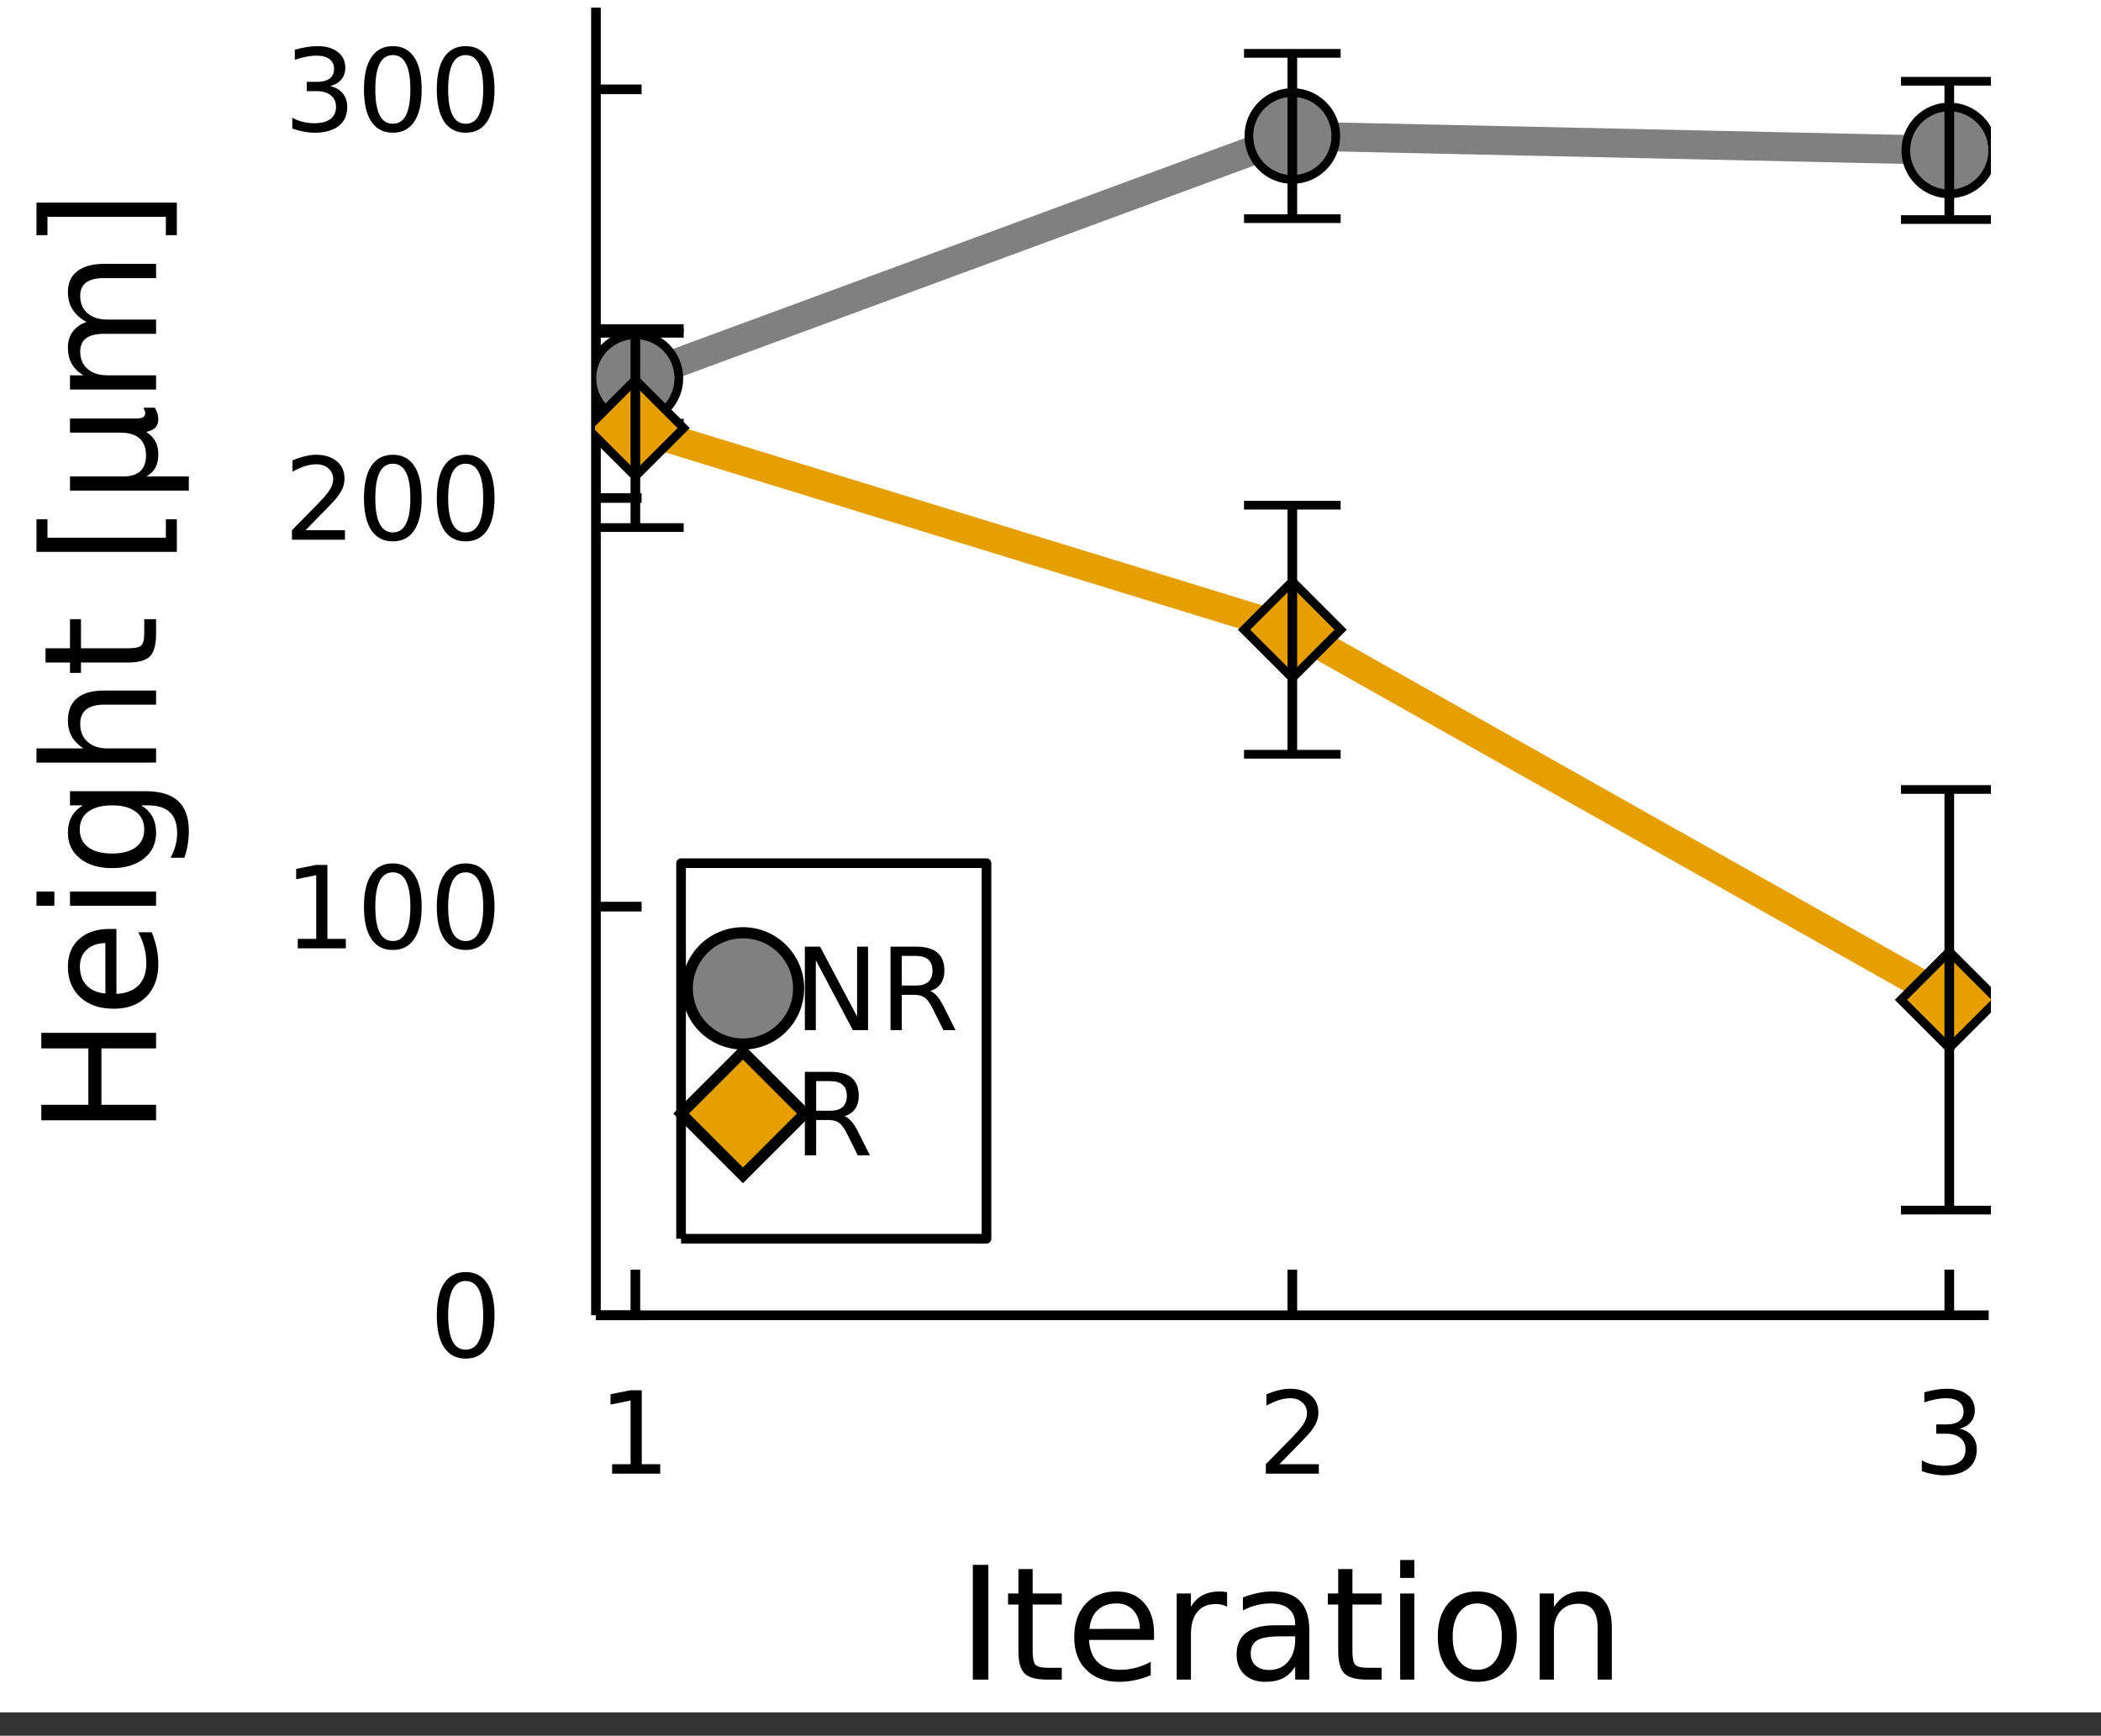 <?xml version="1.0"?>
 <!-- Created with Inkscape (http://www.inkscape.org/) --> <svg width="57.413" height="47.439" viewBox="0 0 57.413 47.439" version="1.1" id="svg5" inkscape:version="1.2.2 (b0a8486541, 2022-12-01)" sodipodi:docname="2c_3.svg" inkscape:export-filename="fig2_volumes.png" inkscape:export-xdpi="1000" inkscape:export-ydpi="1000" xmlns:inkscape="http://www.inkscape.org/namespaces/inkscape" xmlns:sodipodi="http://sodipodi.sourceforge.net/DTD/sodipodi-0.dtd" xmlns="http://www.w3.org/2000/svg" xmlns:svg="http://www.w3.org/2000/svg"><rect x="0" y="0" width="57.413" height="47.439" fill="#333333" stroke="none"/> <sodipodi:namedview id="namedview7" pagecolor="#ffffff" bordercolor="#666666" borderopacity="1.0" inkscape:showpageshadow="2" inkscape:pageopacity="0.0" inkscape:pagecheckerboard="0" inkscape:deskcolor="#d1d1d1" inkscape:document-units="mm" showgrid="false" inkscape:zoom="3.2734283" inkscape:cx="122.65428" inkscape:cy="75.303314" inkscape:window-width="1920" inkscape:window-height="1006" inkscape:window-x="0" inkscape:window-y="40" inkscape:window-maximized="1" inkscape:current-layer="layer1" showguides="true"> <inkscape:grid type="xygrid" id="grid1200" originx="-6.032" originy="-31.526"></inkscape:grid> </sodipodi:namedview> <defs id="defs2"> <clipPath id="clip490"> <rect x="0" y="0" width="2000" height="1000" id="rect2"></rect> </clipPath> <inkscape:path-effect effect="spiro" id="path-effect1451-6-0-6-0-9-5" is_visible="true" lpeversion="1"></inkscape:path-effect> <inkscape:path-effect effect="spiro" id="path-effect1451-6-0-6-0-6-6" is_visible="true" lpeversion="1"></inkscape:path-effect> <inkscape:path-effect effect="spiro" id="path-effect1451-6-1-1-1-2" is_visible="true" lpeversion="1"></inkscape:path-effect> <inkscape:path-effect effect="spiro" id="path-effect1711-9-2" is_visible="true" lpeversion="1"></inkscape:path-effect> <inkscape:path-effect effect="spiro" id="path-effect2002-8-7" is_visible="true" lpeversion="1"></inkscape:path-effect> <inkscape:path-effect effect="spiro" id="path-effect1451-6-0-6-0-85-0" is_visible="true" lpeversion="1"></inkscape:path-effect> <inkscape:path-effect effect="spiro" id="path-effect1451-6-1-1-7-9" is_visible="true" lpeversion="1"></inkscape:path-effect> <inkscape:path-effect effect="spiro" id="path-effect1711-85-0" is_visible="true" lpeversion="1"></inkscape:path-effect> <inkscape:path-effect effect="spiro" id="path-effect2002-9-6" is_visible="true" lpeversion="1"></inkscape:path-effect> <clipPath id="clip490-2"> <rect x="0" y="0" width="2000" height="1000" id="rect2-6"></rect> </clipPath> <clipPath id="clip492-1"> <rect x="355" y="47" width="995" height="772" id="rect16-8"></rect> </clipPath> <clipPath id="clip493-7"> <rect x="1526" y="47" width="427" height="772" id="rect217-9"></rect> </clipPath> <inkscape:path-effect effect="spiro" id="path-effect1451-6-1-1-0-2" is_visible="true" lpeversion="1"></inkscape:path-effect> <inkscape:path-effect effect="spiro" id="path-effect4392-0" is_visible="true" lpeversion="1"></inkscape:path-effect> <inkscape:path-effect effect="spiro" id="path-effect4392-8-7" is_visible="true" lpeversion="1"></inkscape:path-effect> <inkscape:path-effect effect="spiro" id="path-effect4392-4-2" is_visible="true" lpeversion="1"></inkscape:path-effect> <inkscape:path-effect effect="spiro" id="path-effect1451-6-0-6-0-9-5-5" is_visible="true" lpeversion="1"></inkscape:path-effect> <inkscape:path-effect effect="spiro" id="path-effect1451-6-0-6-0-6-6-6" is_visible="true" lpeversion="1"></inkscape:path-effect> <inkscape:path-effect effect="spiro" id="path-effect1451-6-1-1-1-2-2" is_visible="true" lpeversion="1"></inkscape:path-effect> <inkscape:path-effect effect="spiro" id="path-effect1711-9-2-9" is_visible="true" lpeversion="1"></inkscape:path-effect> <inkscape:path-effect effect="spiro" id="path-effect2002-8-7-1" is_visible="true" lpeversion="1"></inkscape:path-effect> <inkscape:path-effect effect="spiro" id="path-effect1451-6-1-1-0-2-2" is_visible="true" lpeversion="1"></inkscape:path-effect> <inkscape:path-effect effect="spiro" id="path-effect4392-0-7" is_visible="true" lpeversion="1"></inkscape:path-effect> <inkscape:path-effect effect="spiro" id="path-effect4392-8-7-0" is_visible="true" lpeversion="1"></inkscape:path-effect> <inkscape:path-effect effect="spiro" id="path-effect4392-4-2-9" is_visible="true" lpeversion="1"></inkscape:path-effect> <inkscape:path-effect effect="spiro" id="path-effect1451-6-0-6-0-85-0-3" is_visible="true" lpeversion="1"></inkscape:path-effect> <inkscape:path-effect effect="spiro" id="path-effect1451-6-1-1-7-9-6" is_visible="true" lpeversion="1"></inkscape:path-effect> <inkscape:path-effect effect="spiro" id="path-effect1711-85-0-0" is_visible="true" lpeversion="1"></inkscape:path-effect> <inkscape:path-effect effect="spiro" id="path-effect2002-9-6-6" is_visible="true" lpeversion="1"></inkscape:path-effect> <inkscape:path-effect effect="spiro" id="path-effect1451-6-0-6-0-9-5-5-8" is_visible="true" lpeversion="1"></inkscape:path-effect> <inkscape:path-effect effect="spiro" id="path-effect1451-6-0-6-0-6-6-6-7" is_visible="true" lpeversion="1"></inkscape:path-effect> <inkscape:path-effect effect="spiro" id="path-effect1451-6-1-1-1-2-2-9" is_visible="true" lpeversion="1"></inkscape:path-effect> <inkscape:path-effect effect="spiro" id="path-effect1711-9-2-9-2" is_visible="true" lpeversion="1"></inkscape:path-effect> <inkscape:path-effect effect="spiro" id="path-effect2002-8-7-1-3" is_visible="true" lpeversion="1"></inkscape:path-effect> <inkscape:path-effect effect="spiro" id="path-effect1451-6-1-1-0-2-2-7" is_visible="true" lpeversion="1"></inkscape:path-effect> <inkscape:path-effect effect="spiro" id="path-effect4392-0-7-5" is_visible="true" lpeversion="1"></inkscape:path-effect> <inkscape:path-effect effect="spiro" id="path-effect4392-8-7-0-2" is_visible="true" lpeversion="1"></inkscape:path-effect> <inkscape:path-effect effect="spiro" id="path-effect4392-4-2-9-7" is_visible="true" lpeversion="1"></inkscape:path-effect> <inkscape:path-effect effect="spiro" id="path-effect1451-6-0-6-0-85-0-3-3" is_visible="true" lpeversion="1"></inkscape:path-effect> <inkscape:path-effect effect="spiro" id="path-effect1451-6-1-1-7-9-6-6" is_visible="true" lpeversion="1"></inkscape:path-effect> <inkscape:path-effect effect="spiro" id="path-effect1711-85-0-0-9" is_visible="true" lpeversion="1"></inkscape:path-effect> <inkscape:path-effect effect="spiro" id="path-effect2002-9-6-6-3" is_visible="true" lpeversion="1"></inkscape:path-effect> <inkscape:path-effect effect="spiro" id="path-effect1451-6-1-1-1-2-2-9-1" is_visible="true" lpeversion="1"></inkscape:path-effect> <clipPath id="clip850"> <rect x="0" y="0" width="2800" height="1800" id="rect2-2"></rect> </clipPath> <clipPath id="clip850-9"> <rect x="0" y="0" width="2800" height="1800" id="rect2-1"></rect> </clipPath> <clipPath id="clipPath7434"> <rect x="0" y="0" width="2800" height="1800" id="rect7432"></rect> </clipPath> <clipPath id="clipPath7438"> <rect x="0" y="0" width="2800" height="1800" id="rect7436"></rect> </clipPath> <clipPath id="clipPath7442"> <rect x="0" y="0" width="2800" height="1800" id="rect7440"></rect> </clipPath> <clipPath id="clipPath7446"> <rect x="0" y="0" width="2800" height="1800" id="rect7444"></rect> </clipPath> <clipPath id="clipPath7450"> <rect x="0" y="0" width="2800" height="1800" id="rect7448"></rect> </clipPath> <clipPath id="clipPath7454"> <rect x="0" y="0" width="2800" height="1800" id="rect7452"></rect> </clipPath> <clipPath id="clipPath7458"> <rect x="0" y="0" width="2800" height="1800" id="rect7456"></rect> </clipPath> <clipPath id="clipPath7462"> <rect x="0" y="0" width="2800" height="1800" id="rect7460"></rect> </clipPath> <clipPath id="clipPath7466"> <rect x="0" y="0" width="2800" height="1800" id="rect7464"></rect> </clipPath> <clipPath id="clipPath7470"> <rect x="0" y="0" width="2800" height="1800" id="rect7468"></rect> </clipPath> <clipPath id="clipPath7474"> <rect x="0" y="0" width="2800" height="1800" id="rect7472"></rect> </clipPath> <clipPath id="clipPath7478"> <rect x="0" y="0" width="2800" height="1800" id="rect7476"></rect> </clipPath> <clipPath id="clipPath7482"> <rect x="0" y="0" width="2800" height="1800" id="rect7480"></rect> </clipPath> <clipPath id="clipPath7486"> <rect x="0" y="0" width="2800" height="1800" id="rect7484"></rect> </clipPath> <clipPath id="clipPath7490"> <rect x="0" y="0" width="2800" height="1800" id="rect7488"></rect> </clipPath> <clipPath id="clipPath7494"> <rect x="0" y="0" width="2800" height="1800" id="rect7492"></rect> </clipPath> <clipPath id="clipPath7498"> <rect x="0" y="0" width="2800" height="1800" id="rect7496"></rect> </clipPath> <clipPath id="clipPath7502"> <rect x="0" y="0" width="2800" height="1800" id="rect7500"></rect> </clipPath> <clipPath id="clipPath7506"> <rect x="0" y="0" width="2800" height="1800" id="rect7504"></rect> </clipPath> <clipPath id="clipPath7510"> <rect x="0" y="0" width="2800" height="1800" id="rect7508"></rect> </clipPath> <clipPath id="clipPath7514"> <rect x="0" y="0" width="2800" height="1800" id="rect7512"></rect> </clipPath> <clipPath id="clipPath7518"> <rect x="0" y="0" width="2800" height="1800" id="rect7516"></rect> </clipPath> <clipPath id="clipPath7522"> <rect x="0" y="0" width="2800" height="1800" id="rect7520"></rect> </clipPath> <clipPath id="clipPath7526"> <rect x="0" y="0" width="2800" height="1800" id="rect7524"></rect> </clipPath> <clipPath id="clipPath7530"> <rect x="0" y="0" width="2800" height="1800" id="rect7528"></rect> </clipPath> <clipPath id="clipPath7534"> <rect x="0" y="0" width="2800" height="1800" id="rect7532"></rect> </clipPath> <clipPath id="clipPath7538"> <rect x="0" y="0" width="2800" height="1800" id="rect7536"></rect> </clipPath> <clipPath id="clipPath7542"> <rect x="0" y="0" width="2800" height="1800" id="rect7540"></rect> </clipPath> <clipPath id="clipPath7546"> <rect x="0" y="0" width="2800" height="1800" id="rect7544"></rect> </clipPath> <clipPath id="clipPath7550"> <rect x="0" y="0" width="2800" height="1800" id="rect7548"></rect> </clipPath> <clipPath id="clipPath7554"> <rect x="0" y="0" width="2800" height="1800" id="rect7552"></rect> </clipPath> <clipPath id="clipPath7558"> <rect x="0" y="0" width="2800" height="1800" id="rect7556"></rect> </clipPath> <clipPath id="clipPath7562"> <rect x="0" y="0" width="2800" height="1800" id="rect7560"></rect> </clipPath> <clipPath id="clipPath7566"> <rect x="0" y="0" width="2800" height="1800" id="rect7564"></rect> </clipPath> <clipPath id="clipPath7570"> <rect x="0" y="0" width="2800" height="1800" id="rect7568"></rect> </clipPath> <clipPath id="clipPath7574"> <rect x="0" y="0" width="2800" height="1800" id="rect7572"></rect> </clipPath> <clipPath id="clipPath7578"> <rect x="0" y="0" width="2800" height="1800" id="rect7576"></rect> </clipPath> <clipPath id="clipPath7582"> <rect x="0" y="0" width="2800" height="1800" id="rect7580"></rect> </clipPath> <clipPath id="clipPath7586"> <rect x="0" y="0" width="2800" height="1800" id="rect7584"></rect> </clipPath> <clipPath id="clipPath7590"> <rect x="0" y="0" width="2800" height="1800" id="rect7588"></rect> </clipPath> <clipPath id="clipPath7594"> <rect x="0" y="0" width="2800" height="1800" id="rect7592"></rect> </clipPath> <clipPath id="clip854"> <rect x="236" y="1082" width="578" height="542" id="rect1392"></rect> </clipPath> <clipPath id="clipPath7600"> <rect x="236" y="1082" width="578" height="542" id="rect7598"></rect> </clipPath> <clipPath id="clipPath7604"> <rect x="236" y="1082" width="578" height="542" id="rect7602"></rect> </clipPath> <clipPath id="clipPath7608"> <rect x="236" y="1082" width="578" height="542" id="rect7606"></rect> </clipPath> <clipPath id="clipPath7612"> <rect x="236" y="1082" width="578" height="542" id="rect7610"></rect> </clipPath> <clipPath id="clipPath7616"> <rect x="236" y="1082" width="578" height="542" id="rect7614"></rect> </clipPath> <clipPath id="clipPath7620"> <rect x="236" y="1082" width="578" height="542" id="rect7618"></rect> </clipPath> <clipPath id="clipPath7624"> <rect x="236" y="1082" width="578" height="542" id="rect7622"></rect> </clipPath> <clipPath id="clipPath7628"> <rect x="236" y="1082" width="578" height="542" id="rect7626"></rect> </clipPath> <clipPath id="clipPath7632"> <rect x="236" y="1082" width="578" height="542" id="rect7630"></rect> </clipPath> <clipPath id="clipPath7636"> <rect x="236" y="1082" width="578" height="542" id="rect7634"></rect> </clipPath> <clipPath id="clipPath7640"> <rect x="236" y="1082" width="578" height="542" id="rect7638"></rect> </clipPath> <clipPath id="clipPath7644"> <rect x="236" y="1082" width="578" height="542" id="rect7642"></rect> </clipPath> <clipPath id="clipPath7648"> <rect x="236" y="1082" width="578" height="542" id="rect7646"></rect> </clipPath> <clipPath id="clipPath7652"> <rect x="236" y="1082" width="578" height="542" id="rect7650"></rect> </clipPath> <clipPath id="clipPath7656"> <rect x="236" y="1082" width="578" height="542" id="rect7654"></rect> </clipPath> <clipPath id="clipPath7660"> <rect x="236" y="1082" width="578" height="542" id="rect7658"></rect> </clipPath> <clipPath id="clipPath7664"> <rect x="236" y="1082" width="578" height="542" id="rect7662"></rect> </clipPath> <clipPath id="clipPath7668"> <rect x="236" y="1082" width="578" height="542" id="rect7666"></rect> </clipPath> <clipPath id="clipPath7672"> <rect x="236" y="1082" width="578" height="542" id="rect7670"></rect> </clipPath> <clipPath id="clipPath7676"> <rect x="236" y="1082" width="578" height="542" id="rect7674"></rect> </clipPath> <clipPath id="clipPath7680"> <rect x="236" y="1082" width="578" height="542" id="rect7678"></rect> </clipPath> <clipPath id="clipPath7684"> <rect x="236" y="1082" width="578" height="542" id="rect7682"></rect> </clipPath> <clipPath id="clipPath7688"> <rect x="236" y="1082" width="578" height="542" id="rect7686"></rect> </clipPath> <clipPath id="clipPath7692"> <rect x="236" y="1082" width="578" height="542" id="rect7690"></rect> </clipPath> <clipPath id="clipPath7696"> <rect x="236" y="1082" width="578" height="542" id="rect7694"></rect> </clipPath> <clipPath id="clipPath7700"> <rect x="0" y="0" width="2800" height="1800" id="rect7698"></rect> </clipPath> <clipPath id="clipPath7704"> <rect x="0" y="0" width="2800" height="1800" id="rect7702"></rect> </clipPath> <clipPath id="clipPath7708"> <rect x="0" y="0" width="2800" height="1800" id="rect7706"></rect> </clipPath> <clipPath id="clipPath7712"> <rect x="0" y="0" width="2800" height="1800" id="rect7710"></rect> </clipPath> <clipPath id="clipPath7716"> <rect x="0" y="0" width="2800" height="1800" id="rect7714"></rect> </clipPath> <clipPath id="clipPath7720"> <rect x="0" y="0" width="2800" height="1800" id="rect7718"></rect> </clipPath> <clipPath id="clipPath7724"> <rect x="0" y="0" width="2800" height="1800" id="rect7722"></rect> </clipPath> <clipPath id="clipPath7728"> <rect x="0" y="0" width="2800" height="1800" id="rect7726"></rect> </clipPath> <clipPath id="clipPath7732"> <rect x="0" y="0" width="2800" height="1800" id="rect7730"></rect> </clipPath> </defs> <g inkscape:label="Layer 1" inkscape:groupmode="layer" id="layer1" transform="translate(-6.032,-31.526)"> <path clip-path="url(#clip850)" d="M 0,1800 H 2800 V 0 H 0 Z" fill="#ffffff" fill-rule="evenodd" fill-opacity="1" id="path7" transform="matrix(0.021,0,0,0.026,6.032,31.526)"></path> <path clip-path="url(#clip850-9)" d="M 236.428,1624.11 H 813.081 V 1082.62 H 236.428 Z" fill="#ffffff" fill-rule="evenodd" fill-opacity="1" id="path1390" transform="matrix(0.066,0,0,0.066,6.713,-39.718)"></path> <g id="g9761" style="display:inline" transform="translate(-37.918,-2.07)" inkscape:label="axis"> <polyline clip-path="url(#clip850-9)" style="fill:none;stroke:#000000;stroke-width:4;stroke-linecap:butt;stroke-linejoin:round;stroke-opacity:1" points=" 236.428,1624.11 255.326,1624.11 " id="polyline1431" transform="matrix(0.066,0,0,0.066,44.631,-37.648)"></polyline> <g id="g9163" style="display:inline"> <polyline clip-path="url(#clip850-9)" style="fill:none;stroke:#000000;stroke-width:4;stroke-linecap:butt;stroke-linejoin:round;stroke-opacity:1" points=" 236.428,1624.11 813.081,1624.11 " id="polyline1397" transform="matrix(0.066,0,0,0.066,44.631,-37.648)"></polyline> <polyline clip-path="url(#clip850-9)" style="fill:none;stroke:#000000;stroke-width:4;stroke-linecap:butt;stroke-linejoin:round;stroke-opacity:1" points=" 252.749,1624.11 252.749,1605.21 " id="polyline1399" transform="matrix(0.066,0,0,0.066,44.631,-37.648)"></polyline> <polyline clip-path="url(#clip850-9)" style="fill:none;stroke:#000000;stroke-width:4;stroke-linecap:butt;stroke-linejoin:round;stroke-opacity:1" points=" 524.755,1624.11 524.755,1605.21 " id="polyline1401" transform="matrix(0.066,0,0,0.066,44.631,-37.648)"></polyline> <polyline clip-path="url(#clip850-9)" style="fill:none;stroke:#000000;stroke-width:4;stroke-linecap:butt;stroke-linejoin:round;stroke-opacity:1" points=" 796.761,1624.11 796.761,1605.21 " id="polyline1403" transform="matrix(0.066,0,0,0.066,44.631,-37.648)"></polyline> <path clip-path="url(#clip850-9)" d="m 243.131,1685.78 h 7.639 v -26.37 l -8.311,1.67 v -4.26 l 8.264,-1.67 h 4.676 v 30.63 h 7.639 v 3.93 h -19.907 z" fill="#000000" fill-rule="evenodd" fill-opacity="1" id="path1405" transform="matrix(0.066,0,0,0.066,44.631,-37.648)"></path> <path clip-path="url(#clip850-9)" d="m 519.407,1685.78 h 16.32 v 3.93 h -21.945 v -3.93 q 2.662,-2.76 7.246,-7.39 4.606,-4.65 5.787,-5.99 2.245,-2.53 3.125,-4.26 0.903,-1.76 0.903,-3.45 0,-2.76 -1.945,-4.49 -1.921,-1.74 -5.023,-1.74 -2.199,0 -4.653,0.77 -2.43,0.76 -5.208,2.31 v -4.72 q 2.824,-1.14 5.278,-1.72 2.453,-0.57 4.49,-0.57 5.371,0 8.565,2.68 3.195,2.69 3.195,7.18 0,2.13 -0.811,4.05 -0.787,1.9 -2.893,4.49 -0.579,0.67 -3.681,3.89 -3.101,3.19 -8.75,8.96 z" fill="#000000" fill-rule="evenodd" fill-opacity="1" id="path1407" transform="matrix(0.066,0,0,0.066,44.631,-37.648)"></path> <path clip-path="url(#clip850-9)" d="m 801.008,1671.08 q 3.357,0.71 5.232,2.98 1.898,2.27 1.898,5.61 0,5.11 -3.519,7.91 -3.518,2.8 -10,2.8 -2.176,0 -4.49,-0.44 -2.292,-0.41 -4.746,-1.27 v -4.51 q 1.945,1.13 4.26,1.71 2.314,0.58 4.838,0.58 4.398,0 6.689,-1.74 2.315,-1.73 2.315,-5.04 0,-3.06 -2.153,-4.77 -2.129,-1.74 -5.949,-1.74 h -4.027 v -3.84 h 4.212 q 3.45,0 5.278,-1.37 1.829,-1.39 1.829,-3.98 0,-2.66 -1.898,-4.07 -1.875,-1.44 -5.394,-1.44 -1.921,0 -4.12,0.42 -2.199,0.41 -4.838,1.29 v -4.16 q 2.662,-0.74 4.977,-1.11 2.338,-0.37 4.398,-0.37 5.324,0 8.426,2.43 3.102,2.4 3.102,6.52 0,2.87 -1.644,4.87 -1.643,1.96 -4.676,2.73 z" fill="#000000" fill-rule="evenodd" fill-opacity="1" id="path1409" transform="matrix(0.066,0,0,0.066,44.631,-37.648)"></path> <path clip-path="url(#clip850-9)" d="m 392.475,1727.46 h 6.43 v 47.52 h -6.43 z" fill="#000000" fill-rule="evenodd" fill-opacity="1" id="path1411" transform="matrix(0.066,0,0,0.066,44.631,-37.648)"></path> <path clip-path="url(#clip850-9)" d="m 417.238,1729.21 v 10.12 h 12.063 v 4.55 h -12.063 v 19.35 q 0,4.36 1.178,5.6 1.209,1.24 4.869,1.24 h 6.016 v 4.91 h -6.016 q -6.779,0 -9.357,-2.52 -2.578,-2.55 -2.578,-9.23 v -19.35 h -4.297 v -4.55 h 4.297 v -10.12 z" fill="#000000" fill-rule="evenodd" fill-opacity="1" id="path1413" transform="matrix(0.066,0,0,0.066,44.631,-37.648)"></path> <path clip-path="url(#clip850-9)" d="m 467.495,1755.69 v 2.86 h -26.927 q 0.382,6.05 3.629,9.23 3.278,3.15 9.103,3.15 3.373,0 6.524,-0.82 3.183,-0.83 6.302,-2.49 v 5.54 q -3.151,1.34 -6.461,2.04 -3.31,0.7 -6.716,0.7 -8.53,0 -13.527,-4.97 -4.965,-4.96 -4.965,-13.43 0,-8.75 4.711,-13.88 4.742,-5.15 12.763,-5.15 7.193,0 11.363,4.64 4.201,4.62 4.201,12.58 m -5.856,-1.72 q -0.064,-4.81 -2.706,-7.67 -2.61,-2.87 -6.938,-2.87 -4.902,0 -7.862,2.77 -2.928,2.77 -3.374,7.8 z" fill="#000000" fill-rule="evenodd" fill-opacity="1" id="path1415" transform="matrix(0.066,0,0,0.066,44.631,-37.648)"></path> <path clip-path="url(#clip850-9)" d="m 497.764,1744.8 q -0.987,-0.57 -2.164,-0.83 -1.146,-0.28 -2.547,-0.28 -4.965,0 -7.638,3.24 -2.642,3.22 -2.642,9.27 v 18.78 h -5.888 v -35.65 h 5.888 v 5.54 q 1.846,-3.25 4.806,-4.81 2.96,-1.59 7.193,-1.59 0.605,0 1.337,0.09 0.732,0.07 1.623,0.23 z" fill="#000000" fill-rule="evenodd" fill-opacity="1" id="path1417" transform="matrix(0.066,0,0,0.066,44.631,-37.648)"></path> <path clip-path="url(#clip850-9)" d="m 520.108,1757.06 q -7.098,0 -9.835,1.62 -2.738,1.62 -2.738,5.54 0,3.12 2.037,4.96 2.069,1.82 5.602,1.82 4.87,0 7.798,-3.44 2.96,-3.47 2.96,-9.2 v -1.3 h -5.824 m 11.681,-2.42 v 20.34 h -5.857 v -5.42 q -2.005,3.25 -4.997,4.81 -2.992,1.53 -7.32,1.53 -5.475,0 -8.721,-3.06 -3.215,-3.08 -3.215,-8.24 0,-6.02 4.01,-9.07 4.043,-3.06 12.032,-3.06 h 8.211 v -0.57 q 0,-4.04 -2.673,-6.24 -2.642,-2.23 -7.448,-2.23 -3.056,0 -5.952,0.74 -2.897,0.73 -5.57,2.19 v -5.41 q 3.215,-1.24 6.238,-1.85 3.024,-0.63 5.889,-0.63 7.734,0 11.553,4.01 3.82,4.01 3.82,12.16 z" fill="#000000" fill-rule="evenodd" fill-opacity="1" id="path1419" transform="matrix(0.066,0,0,0.066,44.631,-37.648)"></path> <path clip-path="url(#clip850-9)" d="m 549.645,1729.21 v 10.12 h 12.063 v 4.55 h -12.063 v 19.35 q 0,4.36 1.177,5.6 1.21,1.24 4.87,1.24 h 6.016 v 4.91 h -6.016 q -6.78,0 -9.358,-2.52 -2.578,-2.55 -2.578,-9.23 v -19.35 h -4.297 v -4.55 h 4.297 v -10.12 z" fill="#000000" fill-rule="evenodd" fill-opacity="1" id="path1421" transform="matrix(0.066,0,0,0.066,44.631,-37.648)"></path> <path clip-path="url(#clip850-9)" d="m 569.41,1739.33 h 5.857 v 35.65 h -5.857 v -35.65 m 0,-13.88 h 5.857 v 7.42 h -5.857 z" fill="#000000" fill-rule="evenodd" fill-opacity="1" id="path1423" transform="matrix(0.066,0,0,0.066,44.631,-37.648)"></path> <path clip-path="url(#clip850-9)" d="m 601.334,1743.43 q -4.711,0 -7.448,3.7 -2.737,3.66 -2.737,10.05 0,6.4 2.705,10.09 2.738,3.66 7.48,3.66 4.679,0 7.416,-3.69 2.737,-3.69 2.737,-10.06 0,-6.33 -2.737,-10.02 -2.737,-3.73 -7.416,-3.73 m 0,-4.96 q 7.639,0 11.999,4.96 4.361,4.97 4.361,13.75 0,8.76 -4.361,13.75 -4.36,4.97 -11.999,4.97 -7.671,0 -12.031,-4.97 -4.329,-4.99 -4.329,-13.75 0,-8.78 4.329,-13.75 4.36,-4.96 12.031,-4.96 z" fill="#000000" fill-rule="evenodd" fill-opacity="1" id="path1425" transform="matrix(0.066,0,0,0.066,44.631,-37.648)"></path> <path clip-path="url(#clip850-9)" d="m 657.034,1753.46 v 21.52 h -5.856 v -21.33 q 0,-5.06 -1.974,-7.58 -1.973,-2.51 -5.92,-2.51 -4.742,0 -7.48,3.02 -2.737,3.03 -2.737,8.25 v 20.15 h -5.888 v -35.65 h 5.888 v 5.54 q 2.101,-3.22 4.934,-4.81 2.864,-1.59 6.588,-1.59 6.143,0 9.294,3.82 3.151,3.78 3.151,11.17 z" fill="#000000" fill-rule="evenodd" fill-opacity="1" id="path1427" transform="matrix(0.066,0,0,0.066,44.631,-37.648)"></path> <polyline clip-path="url(#clip850-9)" style="fill:none;stroke:#000000;stroke-width:4;stroke-linecap:butt;stroke-linejoin:round;stroke-opacity:1" points=" 236.428,1624.11 236.428,1082.62 " id="polyline1429" transform="matrix(0.066,0,0,0.066,44.631,-37.648)"></polyline> <polyline clip-path="url(#clip850-9)" style="fill:none;stroke:#000000;stroke-width:4;stroke-linecap:butt;stroke-linejoin:round;stroke-opacity:1" points=" 236.428,1454.89 255.326,1454.89 " id="polyline1433" transform="matrix(0.066,0,0,0.066,44.631,-37.648)"></polyline> <polyline clip-path="url(#clip850-9)" style="fill:none;stroke:#000000;stroke-width:4;stroke-linecap:butt;stroke-linejoin:round;stroke-opacity:1" points=" 236.428,1285.68 255.326,1285.68 " id="polyline1435" transform="matrix(0.066,0,0,0.066,44.631,-37.648)"></polyline> <polyline clip-path="url(#clip850-9)" style="fill:none;stroke:#000000;stroke-width:4;stroke-linecap:butt;stroke-linejoin:round;stroke-opacity:1" points=" 236.428,1116.46 255.326,1116.46 " id="polyline1437" transform="matrix(0.066,0,0,0.066,44.631,-37.648)"></polyline> <path clip-path="url(#clip850-9)" d="m 182.484,1609.91 q -3.611,0 -5.44,3.56 -1.805,3.55 -1.805,10.68 0,7.1 1.805,10.67 1.829,3.54 5.44,3.54 3.634,0 5.44,-3.54 1.828,-3.57 1.828,-10.67 0,-7.13 -1.828,-10.68 -1.806,-3.56 -5.44,-3.56 m 0,-3.7 q 5.81,0 8.866,4.6 3.078,4.59 3.078,13.34 0,8.72 -3.078,13.33 -3.056,4.58 -8.866,4.58 -5.81,0 -8.889,-4.58 -3.055,-4.61 -3.055,-13.33 0,-8.75 3.055,-13.34 3.079,-4.6 8.889,-4.6 z" fill="#000000" fill-rule="evenodd" fill-opacity="1" id="path1439" transform="matrix(0.066,0,0,0.066,44.631,-37.648)"></path> <path clip-path="url(#clip850-9)" d="m 112.97,1468.24 h 7.639 v -26.37 l -8.31,1.67 v -4.26 l 8.264,-1.67 h 4.676 v 30.63 h 7.639 v 3.93 H 112.97 Z" fill="#000000" fill-rule="evenodd" fill-opacity="1" id="path1441" transform="matrix(0.066,0,0,0.066,44.631,-37.648)"></path> <path clip-path="url(#clip850-9)" d="m 152.322,1440.69 q -3.611,0 -5.44,3.57 -1.805,3.54 -1.805,10.67 0,7.11 1.805,10.67 1.829,3.54 5.44,3.54 3.634,0 5.44,-3.54 1.829,-3.56 1.829,-10.67 0,-7.13 -1.829,-10.67 -1.806,-3.57 -5.44,-3.57 m 0,-3.7 q 5.81,0 8.866,4.61 3.078,4.58 3.078,13.33 0,8.73 -3.078,13.33 -3.056,4.59 -8.866,4.59 -5.81,0 -8.889,-4.59 -3.055,-4.6 -3.055,-13.33 0,-8.75 3.055,-13.33 3.079,-4.61 8.889,-4.61 z" fill="#000000" fill-rule="evenodd" fill-opacity="1" id="path1443" transform="matrix(0.066,0,0,0.066,44.631,-37.648)"></path> <path clip-path="url(#clip850-9)" d="m 182.484,1440.69 q -3.611,0 -5.44,3.57 -1.805,3.54 -1.805,10.67 0,7.11 1.805,10.67 1.829,3.54 5.44,3.54 3.634,0 5.44,-3.54 1.828,-3.56 1.828,-10.67 0,-7.13 -1.828,-10.67 -1.806,-3.57 -5.44,-3.57 m 0,-3.7 q 5.81,0 8.866,4.61 3.078,4.58 3.078,13.33 0,8.73 -3.078,13.33 -3.056,4.59 -8.866,4.59 -5.81,0 -8.889,-4.59 -3.055,-4.6 -3.055,-13.33 0,-8.75 3.055,-13.33 3.079,-4.61 8.889,-4.61 z" fill="#000000" fill-rule="evenodd" fill-opacity="1" id="path1445" transform="matrix(0.066,0,0,0.066,44.631,-37.648)"></path> <path clip-path="url(#clip850-9)" d="m 116.188,1299.02 h 16.319 v 3.94 h -21.944 v -3.94 q 2.662,-2.75 7.245,-7.38 4.607,-4.65 5.787,-6 2.246,-2.52 3.125,-4.26 0.903,-1.76 0.903,-3.45 0,-2.75 -1.944,-4.49 -1.922,-1.73 -5.023,-1.73 -2.2,0 -4.653,0.76 -2.431,0.77 -5.209,2.32 v -4.73 q 2.825,-1.13 5.278,-1.71 2.454,-0.58 4.491,-0.58 5.37,0 8.565,2.69 3.194,2.68 3.194,7.17 0,2.13 -0.81,4.05 -0.787,1.9 -2.894,4.5 -0.578,0.67 -3.68,3.88 -3.102,3.2 -8.75,8.96 z" fill="#000000" fill-rule="evenodd" fill-opacity="1" id="path1447" transform="matrix(0.066,0,0,0.066,44.631,-37.648)"></path> <path clip-path="url(#clip850-9)" d="m 152.322,1271.48 q -3.611,0 -5.44,3.56 -1.805,3.54 -1.805,10.67 0,7.11 1.805,10.67 1.829,3.55 5.44,3.55 3.634,0 5.44,-3.55 1.829,-3.56 1.829,-10.67 0,-7.13 -1.829,-10.67 -1.806,-3.56 -5.44,-3.56 m 0,-3.71 q 5.81,0 8.866,4.61 3.078,4.58 3.078,13.33 0,8.73 -3.078,13.34 -3.056,4.58 -8.866,4.58 -5.81,0 -8.889,-4.58 -3.055,-4.61 -3.055,-13.34 0,-8.75 3.055,-13.33 3.079,-4.61 8.889,-4.61 z" fill="#000000" fill-rule="evenodd" fill-opacity="1" id="path1449" transform="matrix(0.066,0,0,0.066,44.631,-37.648)"></path> <path clip-path="url(#clip850-9)" d="m 182.484,1271.48 q -3.611,0 -5.44,3.56 -1.805,3.54 -1.805,10.67 0,7.11 1.805,10.67 1.829,3.55 5.44,3.55 3.634,0 5.44,-3.55 1.828,-3.56 1.828,-10.67 0,-7.13 -1.828,-10.67 -1.806,-3.56 -5.44,-3.56 m 0,-3.71 q 5.81,0 8.866,4.61 3.078,4.58 3.078,13.33 0,8.73 -3.078,13.34 -3.056,4.58 -8.866,4.58 -5.81,0 -8.889,-4.58 -3.055,-4.61 -3.055,-13.34 0,-8.75 3.055,-13.33 3.079,-4.61 8.889,-4.61 z" fill="#000000" fill-rule="evenodd" fill-opacity="1" id="path1451" transform="matrix(0.066,0,0,0.066,44.631,-37.648)"></path> <path clip-path="url(#clip850-9)" d="m 126.327,1115.11 q 3.356,0.71 5.231,2.98 1.898,2.27 1.898,5.6 0,5.12 -3.518,7.92 -3.519,2.8 -10,2.8 -2.176,0 -4.491,-0.44 -2.291,-0.41 -4.745,-1.27 v -4.51 q 1.944,1.13 4.259,1.71 2.315,0.58 4.838,0.58 4.398,0 6.69,-1.74 2.315,-1.74 2.315,-5.05 0,-3.05 -2.153,-4.76 -2.13,-1.74 -5.949,-1.74 h -4.028 v -3.84 h 4.213 q 3.449,0 5.278,-1.37 1.828,-1.39 1.828,-3.98 0,-2.66 -1.898,-4.07 -1.875,-1.44 -5.393,-1.44 -1.921,0 -4.12,0.42 -2.2,0.41 -4.838,1.29 v -4.16 q 2.662,-0.74 4.976,-1.11 2.338,-0.37 4.399,-0.37 5.324,0 8.425,2.43 3.102,2.4 3.102,6.52 0,2.87 -1.643,4.87 -1.644,1.96 -4.676,2.73 z" fill="#000000" fill-rule="evenodd" fill-opacity="1" id="path1453" transform="matrix(0.066,0,0,0.066,44.631,-37.648)"></path> <path clip-path="url(#clip850-9)" d="m 152.322,1102.26 q -3.611,0 -5.44,3.56 -1.805,3.55 -1.805,10.68 0,7.1 1.805,10.67 1.829,3.54 5.44,3.54 3.634,0 5.44,-3.54 1.829,-3.57 1.829,-10.67 0,-7.13 -1.829,-10.68 -1.806,-3.56 -5.44,-3.56 m 0,-3.7 q 5.81,0 8.866,4.6 3.078,4.59 3.078,13.34 0,8.72 -3.078,13.33 -3.056,4.58 -8.866,4.58 -5.81,0 -8.889,-4.58 -3.055,-4.61 -3.055,-13.33 0,-8.75 3.055,-13.34 3.079,-4.6 8.889,-4.6 z" fill="#000000" fill-rule="evenodd" fill-opacity="1" id="path1455" transform="matrix(0.066,0,0,0.066,44.631,-37.648)"></path> <path clip-path="url(#clip850-9)" d="m 182.484,1102.26 q -3.611,0 -5.44,3.56 -1.805,3.55 -1.805,10.68 0,7.1 1.805,10.67 1.829,3.54 5.44,3.54 3.634,0 5.44,-3.54 1.828,-3.57 1.828,-10.67 0,-7.13 -1.828,-10.68 -1.806,-3.56 -5.44,-3.56 m 0,-3.7 q 5.81,0 8.866,4.6 3.078,4.59 3.078,13.34 0,8.72 -3.078,13.33 -3.056,4.58 -8.866,4.58 -5.81,0 -8.889,-4.58 -3.055,-4.61 -3.055,-13.33 0,-8.75 3.055,-13.34 3.079,-4.6 8.889,-4.6 z" fill="#000000" fill-rule="evenodd" fill-opacity="1" id="path1457" transform="matrix(0.066,0,0,0.066,44.631,-37.648)"></path> <path clip-path="url(#clip850-9)" d="m 6.787,1543.38 v -6.43 H 26.266 v -23.36 H 6.787 v -6.43 H 54.307 v 6.43 H 31.677 v 23.36 H 54.307 v 6.43 z" fill="#000000" fill-rule="evenodd" fill-opacity="1" id="path1459" transform="matrix(0.066,0,0,0.066,44.631,-37.648)"></path> <path clip-path="url(#clip850-9)" d="m 35.019,1464.13 h 2.865 v 26.92 q 6.047,-0.38 9.23,-3.62 3.151,-3.28 3.151,-9.11 0,-3.37 -0.828,-6.52 -0.828,-3.18 -2.483,-6.3 h 5.538 q 1.337,3.15 2.037,6.46 0.7,3.31 0.7,6.71 0,8.53 -4.965,13.53 -4.965,4.97 -13.432,4.97 -8.753,0 -13.877,-4.71 -5.156,-4.75 -5.156,-12.77 0,-7.19 4.647,-11.36 4.615,-4.2 12.572,-4.2 m -1.719,5.85 q -4.806,0.07 -7.671,2.71 -2.865,2.61 -2.865,6.94 0,4.9 2.769,7.86 2.769,2.93 7.798,3.37 z" fill="#000000" fill-rule="evenodd" fill-opacity="1" id="path1461" transform="matrix(0.066,0,0,0.066,44.631,-37.648)"></path> <path clip-path="url(#clip850-9)" d="m 18.659,1454.52 v -5.86 H 54.307 v 5.86 H 18.659 m -13.877,0 v -5.86 h 7.416 v 5.86 z" fill="#000000" fill-rule="evenodd" fill-opacity="1" id="path1463" transform="matrix(0.066,0,0,0.066,44.631,-37.648)"></path> <path clip-path="url(#clip850-9)" d="m 36.069,1412.95 q -6.366,0 -9.867,2.64 -3.501,2.61 -3.501,7.35 0,4.71 3.501,7.35 3.501,2.61 9.867,2.61 6.334,0 9.835,-2.61 3.501,-2.64 3.501,-7.35 0,-4.74 -3.501,-7.35 -3.501,-2.64 -9.835,-2.64 m 13.813,-5.86 q 9.103,0 13.527,4.04 4.456,4.05 4.456,12.38 0,3.09 -0.477,5.83 -0.446,2.74 -1.4,5.31 h -5.697 q 1.4,-2.57 2.069,-5.09 0.668,-2.51 0.668,-5.12 0,-5.76 -3.024,-8.63 -2.992,-2.86 -9.071,-2.86 h -2.896 q 3.151,1.81 4.711,4.64 1.56,2.84 1.56,6.78 0,6.56 -4.997,10.57 -4.997,4.01 -13.241,4.01 -8.275,0 -13.273,-4.01 -4.997,-4.01 -4.997,-10.57 0,-3.94 1.56,-6.78 1.56,-2.83 4.711,-4.64 h -5.411 v -5.86 z" fill="#000000" fill-rule="evenodd" fill-opacity="1" id="path1465" transform="matrix(0.066,0,0,0.066,44.631,-37.648)"></path> <path clip-path="url(#clip850-9)" d="M 32.791,1365.4 H 54.307 v 5.85 H 32.982 q -5.061,0 -7.575,1.98 -2.514,1.97 -2.514,5.92 0,4.74 3.024,7.48 3.024,2.73 8.244,2.73 H 54.307 v 5.89 H 4.782 v -5.89 H 24.197 q -3.215,-2.1 -4.806,-4.93 -1.591,-2.87 -1.591,-6.59 0,-6.14 3.819,-9.29 3.788,-3.15 11.172,-3.15 z" fill="#000000" fill-rule="evenodd" fill-opacity="1" id="path1467" transform="matrix(0.066,0,0,0.066,44.631,-37.648)"></path> <path clip-path="url(#clip850-9)" d="M 8.538,1347.92 H 18.659 v -12.06 h 4.551 v 12.06 h 19.352 q 4.361,0 5.602,-1.18 1.241,-1.21 1.241,-4.87 v -6.01 h 4.902 v 6.01 q 0,6.78 -2.514,9.36 -2.546,2.58 -9.23,2.58 H 23.21 v 4.3 h -4.551 v -4.3 H 8.538 Z" fill="#000000" fill-rule="evenodd" fill-opacity="1" id="path1469" transform="matrix(0.066,0,0,0.066,44.631,-37.648)"></path> <path clip-path="url(#clip850-9)" d="m 4.782,1307.98 v -13.5 H 9.333 v 7.64 h 49.016 v -7.64 h 4.551 v 13.5 z" fill="#000000" fill-rule="evenodd" fill-opacity="1" id="path1471" transform="matrix(0.066,0,0,0.066,44.631,-37.648)"></path> <path clip-path="url(#clip850-9)" d="M 67.866,1282.61 H 18.659 v -5.86 h 22.153 q 4.615,0 6.971,-2.19 2.355,-2.2 2.355,-6.5 0,-4.71 -2.674,-7.06 -2.674,-2.39 -8.021,-2.39 h -20.784 v -5.86 h 27.436 q 1.91,0 2.833,-0.54 0.891,-0.57 0.891,-1.75 0,-0.28 -0.159,-0.79 -0.191,-0.51 -0.573,-1.4 h 4.711 q 0.732,1.3 1.082,2.48 0.35,1.15 0.35,2.26 0,2.2 -1.241,3.5 -1.241,1.31 -3.788,1.78 2.514,1.59 3.788,3.92 1.241,2.29 1.241,5.41 0,3.24 -1.241,5.54 -1.241,2.26 -3.724,3.59 H 67.866 Z" fill="#000000" fill-rule="evenodd" fill-opacity="1" id="path1473" transform="matrix(0.066,0,0,0.066,44.631,-37.648)"></path> <path clip-path="url(#clip850-9)" d="m 25.502,1212.78 q -3.947,-2.2 -5.825,-5.25 -1.878,-3.06 -1.878,-7.2 0,-5.57 3.915,-8.59 3.883,-3.02 11.076,-3.02 H 54.307 v 5.88 H 32.982 q -5.124,0 -7.607,1.82 -2.483,1.81 -2.483,5.54 0,4.55 3.024,7.19 3.024,2.64 8.244,2.64 H 54.307 v 5.89 H 32.982 q -5.156,0 -7.607,1.81 -2.483,1.82 -2.483,5.61 0,4.48 3.055,7.13 3.024,2.64 8.212,2.64 H 54.307 v 5.89 H 18.659 v -5.89 h 5.538 q -3.278,-2.01 -4.838,-4.81 -1.56,-2.8 -1.56,-6.65 0,-3.88 1.973,-6.59 1.973,-2.74 5.729,-4.04 z" fill="#000000" fill-rule="evenodd" fill-opacity="1" id="path1475" transform="matrix(0.066,0,0,0.066,44.631,-37.648)"></path> <path clip-path="url(#clip850-9)" d="M 4.782,1163.35 H 62.901 v 13.49 h -4.551 v -7.6 H 9.333 v 7.6 H 4.782 Z" fill="#000000" fill-rule="evenodd" fill-opacity="1" id="path1477" transform="matrix(0.066,0,0,0.066,44.631,-37.648)"></path> </g> </g> <g id="g9887" inkscape:label="connecting_lines" style="display:inline"> <polyline clip-path="url(#clip854)" style="fill:none;stroke:#808080;stroke-width:12;stroke-linecap:butt;stroke-linejoin:round;stroke-opacity:1" points=" 252.749,1236.09 524.755,1135.77 796.761,1141.74 " id="polyline1479" transform="matrix(0.066,0,0,0.066,6.713,-39.718)"></polyline> <polyline clip-path="url(#clip854)" style="fill:none;stroke:#e69f00;stroke-width:12;stroke-linecap:butt;stroke-linejoin:round;stroke-opacity:1" points=" 252.749,1256.72 524.755,1340.22 796.761,1493.47 " id="polyline1505" transform="matrix(0.066,0,0,0.066,6.713,-39.718)"></polyline> </g> <g id="g9883" inkscape:label="iteration1" style="display:inline"> <polyline clip-path="url(#clip854)" style="fill:none;stroke:#000000;stroke-width:4;stroke-linecap:butt;stroke-linejoin:round;stroke-opacity:1" points=" 252.749,1254.7 252.749,1217.47 " id="polyline1487" transform="matrix(0.066,0,0,0.066,6.713,-39.718)"></polyline> <line clip-path="url(#clip854)" x1="272.749" y1="1254.7" x2="232.749" y2="1254.7" style="stroke:#000000;stroke-width:3.6;stroke-opacity:1" id="line1493" transform="matrix(0.066,0,0,0.066,6.713,-39.718)"></line> <line clip-path="url(#clip854)" x1="272.749" y1="1217.47" x2="232.749" y2="1217.47" style="stroke:#000000;stroke-width:3.6;stroke-opacity:1" id="line1495" transform="matrix(0.066,0,0,0.066,6.713,-39.718)"></line> <g id="g9872" style="display:inline"> <circle clip-path="url(#clip854)" cx="252.749" cy="1236.09" r="18" fill="#808080" fill-rule="evenodd" fill-opacity="1" stroke="#000000" stroke-opacity="1" stroke-width="3.6" id="circle1481" transform="matrix(0.066,0,0,0.066,6.713,-39.718)"></circle> <path clip-path="url(#clip854)" d="m 252.749,1236.72 -20,20 20,20 20,-20 z" fill="#e69f00" fill-rule="evenodd" fill-opacity="1" stroke="#000000" stroke-opacity="1" stroke-width="3.6" id="path1507" transform="matrix(0.066,0,0,0.066,6.713,-39.718)"></path> <polyline clip-path="url(#clip854)" style="fill:none;stroke:#000000;stroke-width:4;stroke-linecap:butt;stroke-linejoin:round;stroke-opacity:1" points=" 252.749,1297.91 252.749,1215.53 " id="polyline1513" transform="matrix(0.066,0,0,0.066,6.713,-39.718)"></polyline> <line clip-path="url(#clip854)" x1="272.749" y1="1297.91" x2="232.749" y2="1297.91" style="stroke:#000000;stroke-width:3.6;stroke-opacity:1" id="line1519" transform="matrix(0.066,0,0,0.066,6.713,-39.718)"></line> <line clip-path="url(#clip854)" x1="272.749" y1="1215.53" x2="232.749" y2="1215.53" style="stroke:#000000;stroke-width:3.6;stroke-opacity:1" id="line1521" transform="matrix(0.066,0,0,0.066,6.713,-39.718)"></line> </g> </g> <g id="g9897" inkscape:label="iteration2" style="display:inline"> <circle clip-path="url(#clip854)" cx="524.755" cy="1135.77" r="18" fill="#808080" fill-rule="evenodd" fill-opacity="1" stroke="#000000" stroke-opacity="1" stroke-width="3.6" id="circle1483" transform="matrix(0.066,0,0,0.066,6.713,-39.718)"></circle> <polyline clip-path="url(#clip854)" style="fill:none;stroke:#000000;stroke-width:4;stroke-linecap:butt;stroke-linejoin:round;stroke-opacity:1" points=" 524.755,1170 524.755,1101.55 " id="polyline1489" transform="matrix(0.066,0,0,0.066,6.713,-39.718)"></polyline> <line clip-path="url(#clip854)" x1="544.755" y1="1170" x2="504.755" y2="1170" style="stroke:#000000;stroke-width:3.6;stroke-opacity:1" id="line1497" transform="matrix(0.066,0,0,0.066,6.713,-39.718)"></line> <line clip-path="url(#clip854)" x1="544.755" y1="1101.55" x2="504.755" y2="1101.55" style="stroke:#000000;stroke-width:3.6;stroke-opacity:1" id="line1499" transform="matrix(0.066,0,0,0.066,6.713,-39.718)"></line> <path clip-path="url(#clip854)" d="m 524.755,1320.22 -20,20 20,20 20,-20 z" fill="#e69f00" fill-rule="evenodd" fill-opacity="1" stroke="#000000" stroke-opacity="1" stroke-width="3.6" id="path1509" transform="matrix(0.066,0,0,0.066,6.713,-39.718)"></path> <polyline clip-path="url(#clip854)" style="fill:none;stroke:#000000;stroke-width:4;stroke-linecap:butt;stroke-linejoin:round;stroke-opacity:1" points=" 524.755,1391.79 524.755,1288.66 " id="polyline1515" transform="matrix(0.066,0,0,0.066,6.713,-39.718)"></polyline> <line clip-path="url(#clip854)" x1="544.755" y1="1391.79" x2="504.755" y2="1391.79" style="stroke:#000000;stroke-width:3.6;stroke-opacity:1" id="line1523" transform="matrix(0.066,0,0,0.066,6.713,-39.718)"></line> <line clip-path="url(#clip854)" x1="544.755" y1="1288.66" x2="504.755" y2="1288.66" style="stroke:#000000;stroke-width:3.6;stroke-opacity:1" id="line1525" transform="matrix(0.066,0,0,0.066,6.713,-39.718)"></line> </g> <g id="g9907" inkscape:label="iteration3" style="display:inline"> <circle clip-path="url(#clip854)" cx="796.761" cy="1141.74" r="18" fill="#808080" fill-rule="evenodd" fill-opacity="1" stroke="#000000" stroke-opacity="1" stroke-width="3.6" id="circle1485" transform="matrix(0.066,0,0,0.066,6.713,-39.718)"></circle> <polyline clip-path="url(#clip854)" style="fill:none;stroke:#000000;stroke-width:4;stroke-linecap:butt;stroke-linejoin:round;stroke-opacity:1" points=" 796.761,1170.38 796.761,1113.11 " id="polyline1491" transform="matrix(0.066,0,0,0.066,6.713,-39.718)"></polyline> <line clip-path="url(#clip854)" x1="816.761" y1="1170.38" x2="776.761" y2="1170.38" style="stroke:#000000;stroke-width:3.6;stroke-opacity:1" id="line1501" transform="matrix(0.066,0,0,0.066,6.713,-39.718)"></line> <line clip-path="url(#clip854)" x1="816.761" y1="1113.11" x2="776.761" y2="1113.11" style="stroke:#000000;stroke-width:3.6;stroke-opacity:1" id="line1503" transform="matrix(0.066,0,0,0.066,6.713,-39.718)"></line> <path clip-path="url(#clip854)" d="m 796.761,1473.47 -20,20 20,20 20,-20 z" fill="#e69f00" fill-rule="evenodd" fill-opacity="1" stroke="#000000" stroke-opacity="1" stroke-width="3.6" id="path1511" transform="matrix(0.066,0,0,0.066,6.713,-39.718)"></path> <polyline clip-path="url(#clip854)" style="fill:none;stroke:#000000;stroke-width:4;stroke-linecap:butt;stroke-linejoin:round;stroke-opacity:1" points=" 796.761,1580.55 796.761,1406.39 " id="polyline1517" transform="matrix(0.066,0,0,0.066,6.713,-39.718)"></polyline> <line clip-path="url(#clip854)" x1="816.761" y1="1580.55" x2="776.761" y2="1580.55" style="stroke:#000000;stroke-width:3.6;stroke-opacity:1" id="line1527" transform="matrix(0.066,0,0,0.066,6.713,-39.718)"></line> <line clip-path="url(#clip854)" x1="816.761" y1="1406.39" x2="776.761" y2="1406.39" style="stroke:#000000;stroke-width:3.6;stroke-opacity:1" id="line1529" transform="matrix(0.066,0,0,0.066,6.713,-39.718)"></line> </g> <g id="g9865" inkscape:label="legend" style="display:inline"> <polyline clip-path="url(#clip850-9)" style="fill:none;stroke:#808080;stroke-width:4;stroke-linecap:butt;stroke-linejoin:round;stroke-opacity:1" points=" 278.075,1488.74 316.519,1488.74 " id="polyline1535" transform="matrix(0.066,0,0,0.066,6.713,-39.718)"></polyline> <polyline clip-path="url(#clip850-9)" style="fill:none;stroke:#e69f00;stroke-width:4;stroke-linecap:butt;stroke-linejoin:round;stroke-opacity:1" points=" 278.075,1540.58 316.519,1540.58 " id="polyline1543" transform="matrix(0.066,0,0,0.066,6.713,-39.718)"></polyline> <g id="g9770" transform="translate(-37.918,-2.07)" style="display:inline"> <path clip-path="url(#clip850-9)" d="M 271.668,1592.42 H 398.125 V 1436.9 H 271.668 Z" fill="#ffffff" fill-rule="evenodd" fill-opacity="1" id="path1531" transform="matrix(0.066,0,0,0.066,44.631,-37.648)"></path> <polyline clip-path="url(#clip850-9)" style="fill:none;stroke:#000000;stroke-width:4;stroke-linecap:butt;stroke-linejoin:round;stroke-opacity:1" points=" 271.668,1592.42 398.125,1592.42 398.125,1436.9 271.668,1436.9 271.668,1592.42 " id="polyline1533" transform="matrix(0.066,0,0,0.066,44.631,-37.648)"></polyline> <circle clip-path="url(#clip850-9)" cx="297.297" cy="1488.74" r="23.04" fill="#808080" fill-rule="evenodd" fill-opacity="1" stroke="#000000" stroke-opacity="1" stroke-width="4.608" id="circle1537" transform="matrix(0.066,0,0,0.066,44.631,-37.648)"></circle> <path clip-path="url(#clip850-9)" d="m 322.926,1471.46 h 6.296 l 15.324,28.91 v -28.91 h 4.537 v 34.56 h -6.296 l -15.324,-28.91 v 28.91 h -4.537 z" fill="#000000" fill-rule="evenodd" fill-opacity="1" id="path1539" transform="matrix(0.066,0,0,0.066,44.631,-37.648)"></path> <path clip-path="url(#clip850-9)" d="m 374.778,1489.81 q 1.504,0.51 2.916,2.18 1.436,1.67 2.871,4.58 l 4.745,9.45 h -5.023 l -4.421,-8.87 q -1.713,-3.47 -3.334,-4.6 -1.597,-1.14 -4.375,-1.14 h -5.092 v 14.61 h -4.676 v -34.56 h 10.555 q 5.926,0 8.843,2.47 2.917,2.48 2.917,7.48 0,3.27 -1.528,5.42 -1.505,2.15 -4.398,2.98 m -11.713,-14.51 v 12.27 h 5.879 q 3.38,0 5.093,-1.55 1.736,-1.58 1.736,-4.61 0,-3.03 -1.736,-4.56 -1.713,-1.55 -5.093,-1.55 z" fill="#000000" fill-rule="evenodd" fill-opacity="1" id="path1541" transform="matrix(0.066,0,0,0.066,44.631,-37.648)"></path> <path clip-path="url(#clip850-9)" d="m 297.297,1514.98 -25.6,25.6 25.6,25.6 25.6,-25.6 z" fill="#e69f00" fill-rule="evenodd" fill-opacity="1" stroke="#000000" stroke-opacity="1" stroke-width="4.608" id="path1545" transform="matrix(0.066,0,0,0.066,44.631,-37.648)"></path> <path clip-path="url(#clip850-9)" d="m 339.315,1541.65 q 1.505,0.51 2.917,2.18 1.435,1.67 2.87,4.58 l 4.745,9.45 h -5.023 l -4.421,-8.87 q -1.713,-3.47 -3.333,-4.6 -1.598,-1.14 -4.375,-1.14 h -5.093 v 14.61 h -4.676 v -34.56 h 10.556 q 5.926,0 8.842,2.47 2.917,2.48 2.917,7.48 0,3.27 -1.528,5.42 -1.504,2.15 -4.398,2.98 m -11.713,-14.51 v 12.27 h 5.88 q 3.379,0 5.092,-1.55 1.736,-1.58 1.736,-4.61 0,-3.03 -1.736,-4.56 -1.713,-1.55 -5.092,-1.55 z" fill="#000000" fill-rule="evenodd" fill-opacity="1" id="path1547" transform="matrix(0.066,0,0,0.066,44.631,-37.648)"></path> </g> </g> </g> </svg> 